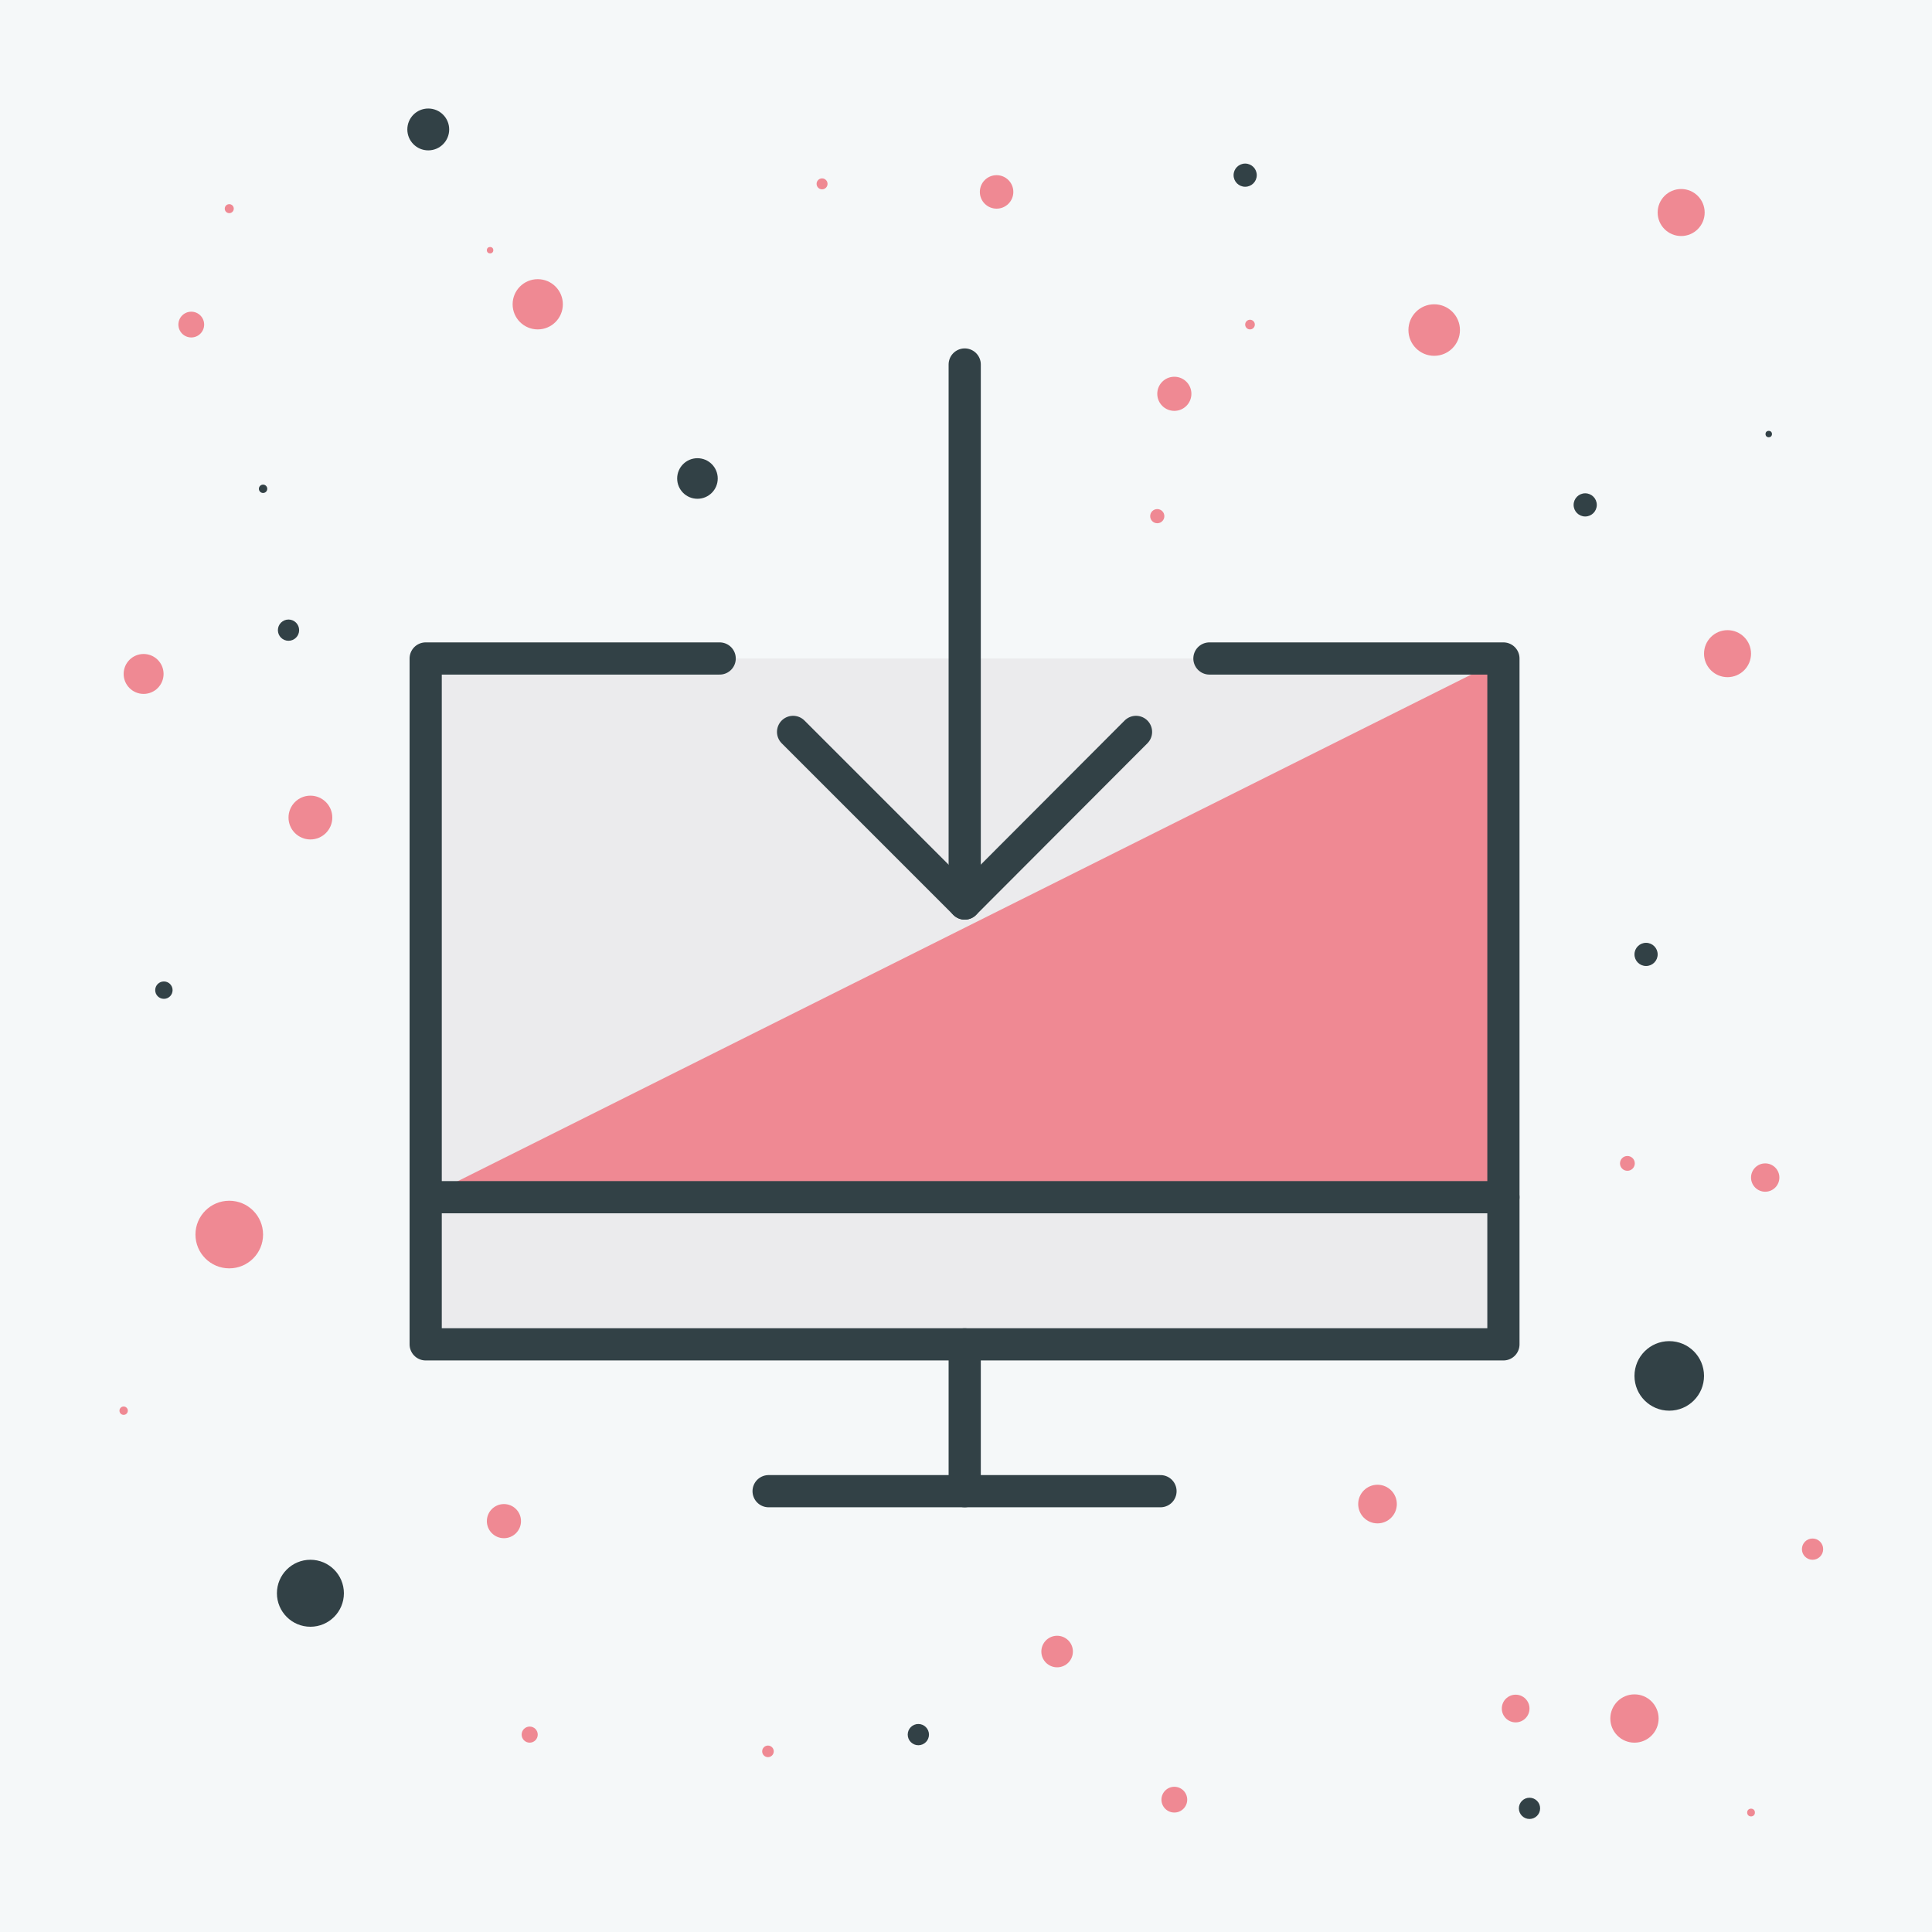 <?xml version="1.0" encoding="utf-8"?>
<!-- Generator: Adobe Illustrator 25.1.0, SVG Export Plug-In . SVG Version: 6.00 Build 0)  -->
<svg version="1.1" id="Layer_1" xmlns="http://www.w3.org/2000/svg" xmlns:xlink="http://www.w3.org/1999/xlink" x="0px" y="0px"
	 viewBox="0 0 600 600" style="enable-background:new 0 0 600 600;" xml:space="preserve">
<style type="text/css">
	.st0{fill:#F5F8F9;}
	.st1{fill:none;}
	.st2{fill:#EF8993;}
	.st3{fill:#324146;}
	.st4{fill:#EBEBED;}
	.st5{fill:none;stroke:#324146;stroke-width:10;stroke-linecap:round;stroke-linejoin:round;stroke-miterlimit:10;}
	.st6{fill:#324146;stroke:#324146;stroke-width:10;stroke-linecap:round;stroke-linejoin:round;stroke-miterlimit:10;}
</style>
<rect class="st0" width="600" height="600"/>
<rect x="133" y="133.8" class="st1" width="304.3" height="231.9"/>
<polygon class="st2" points="309.5,281.5 309.5,346.7 463.1,325.8 463.1,281.5 "/>
<circle class="st3" cx="216.6" cy="148.6" r="6.3"/>
<circle class="st2" cx="364.7" cy="122.3" r="5.3"/>
<circle class="st2" cx="309.5" cy="59.6" r="5.2"/>
<circle class="st2" cx="71.2" cy="383.4" r="10.5"/>
<circle class="st2" cx="165.5" cy="398.9" r="6.3"/>
<circle class="st2" cx="96.4" cy="253.9" r="6.8"/>
<circle class="st2" cx="505.4" cy="361.3" r="2.3"/>
<circle class="st2" cx="167" cy="94.5" r="7.8"/>
<circle class="st2" cx="152.2" cy="77.7" r="1"/>
<circle class="st3" cx="511.2" cy="296.4" r="3.6"/>
<circle class="st3" cx="492.3" cy="156.8" r="3.6"/>
<circle class="st3" cx="386.7" cy="54.4" r="3.6"/>
<circle class="st2" cx="252.9" cy="398.3" r="0.7"/>
<circle class="st3" cx="133" cy="40.2" r="6.5"/>
<circle class="st2" cx="213.9" cy="418" r="1.5"/>
<circle class="st2" cx="238.5" cy="543.9" r="1.8"/>
<circle class="st2" cx="445.4" cy="102.5" r="8"/>
<circle class="st3" cx="518.4" cy="427.3" r="10.8"/>
<circle class="st2" cx="427.8" cy="467.1" r="6"/>
<circle class="st2" cx="164.5" cy="538.7" r="2.5"/>
<circle class="st2" cx="156.5" cy="472.4" r="5.3"/>
<circle class="st2" cx="71.2" cy="64.8" r="1.4"/>
<circle class="st2" cx="536.5" cy="203" r="7.3"/>
<circle class="st3" cx="549.3" cy="134.8" r="1"/>
<circle class="st2" cx="522.1" cy="66" r="7.3"/>
<circle class="st2" cx="388.2" cy="100.8" r="1.5"/>
<circle class="st2" cx="507.6" cy="533.7" r="7.5"/>
<circle class="st2" cx="470.7" cy="530.6" r="4.3"/>
<circle class="st2" cx="359.4" cy="160.3" r="2.2"/>
<circle class="st2" cx="38.4" cy="438.1" r="1.3"/>
<circle class="st3" cx="96.4" cy="494.8" r="10.4"/>
<circle class="st3" cx="50.9" cy="307.5" r="2.7"/>
<circle class="st2" cx="44.6" cy="209.3" r="6.2"/>
<circle class="st3" cx="81.7" cy="151.8" r="1.3"/>
<circle class="st2" cx="59.4" cy="100.8" r="4"/>
<circle class="st2" cx="364.7" cy="558.9" r="4"/>
<circle class="st2" cx="328.3" cy="512.9" r="4.9"/>
<circle class="st3" cx="285.2" cy="538.7" r="3.3"/>
<circle class="st3" cx="89.6" cy="195.7" r="3.3"/>
<circle class="st3" cx="475" cy="561.6" r="3.3"/>
<circle class="st2" cx="562.9" cy="481.1" r="3.3"/>
<circle class="st2" cx="548.2" cy="365.7" r="4.4"/>
<circle class="st2" cx="543.8" cy="562.9" r="1.2"/>
<circle class="st2" cx="255.3" cy="57.1" r="1.7"/>
<rect x="132.2" y="204.5" class="st4" width="334.6" height="213"/>
<polygon class="st2" points="466.9,371.8 132.2,371.8 466.9,204.5 "/>
<g>
	<polyline class="st5" points="352.8,227.3 299.6,280.6 246.3,227.3 	"/>
	<line class="st6" x1="299.6" y1="280.6" x2="299.6" y2="113.2"/>
</g>
<line class="st5" x1="299.6" y1="417.5" x2="299.6" y2="463.1"/>
<line class="st5" x1="238.7" y1="463.1" x2="360.4" y2="463.1"/>
<polyline class="st5" points="223.5,204.5 132.2,204.5 132.2,417.5 466.9,417.5 466.9,204.5 375.6,204.5 "/>
<line class="st5" x1="132.2" y1="371.8" x2="466.9" y2="371.8"/>
</svg>

